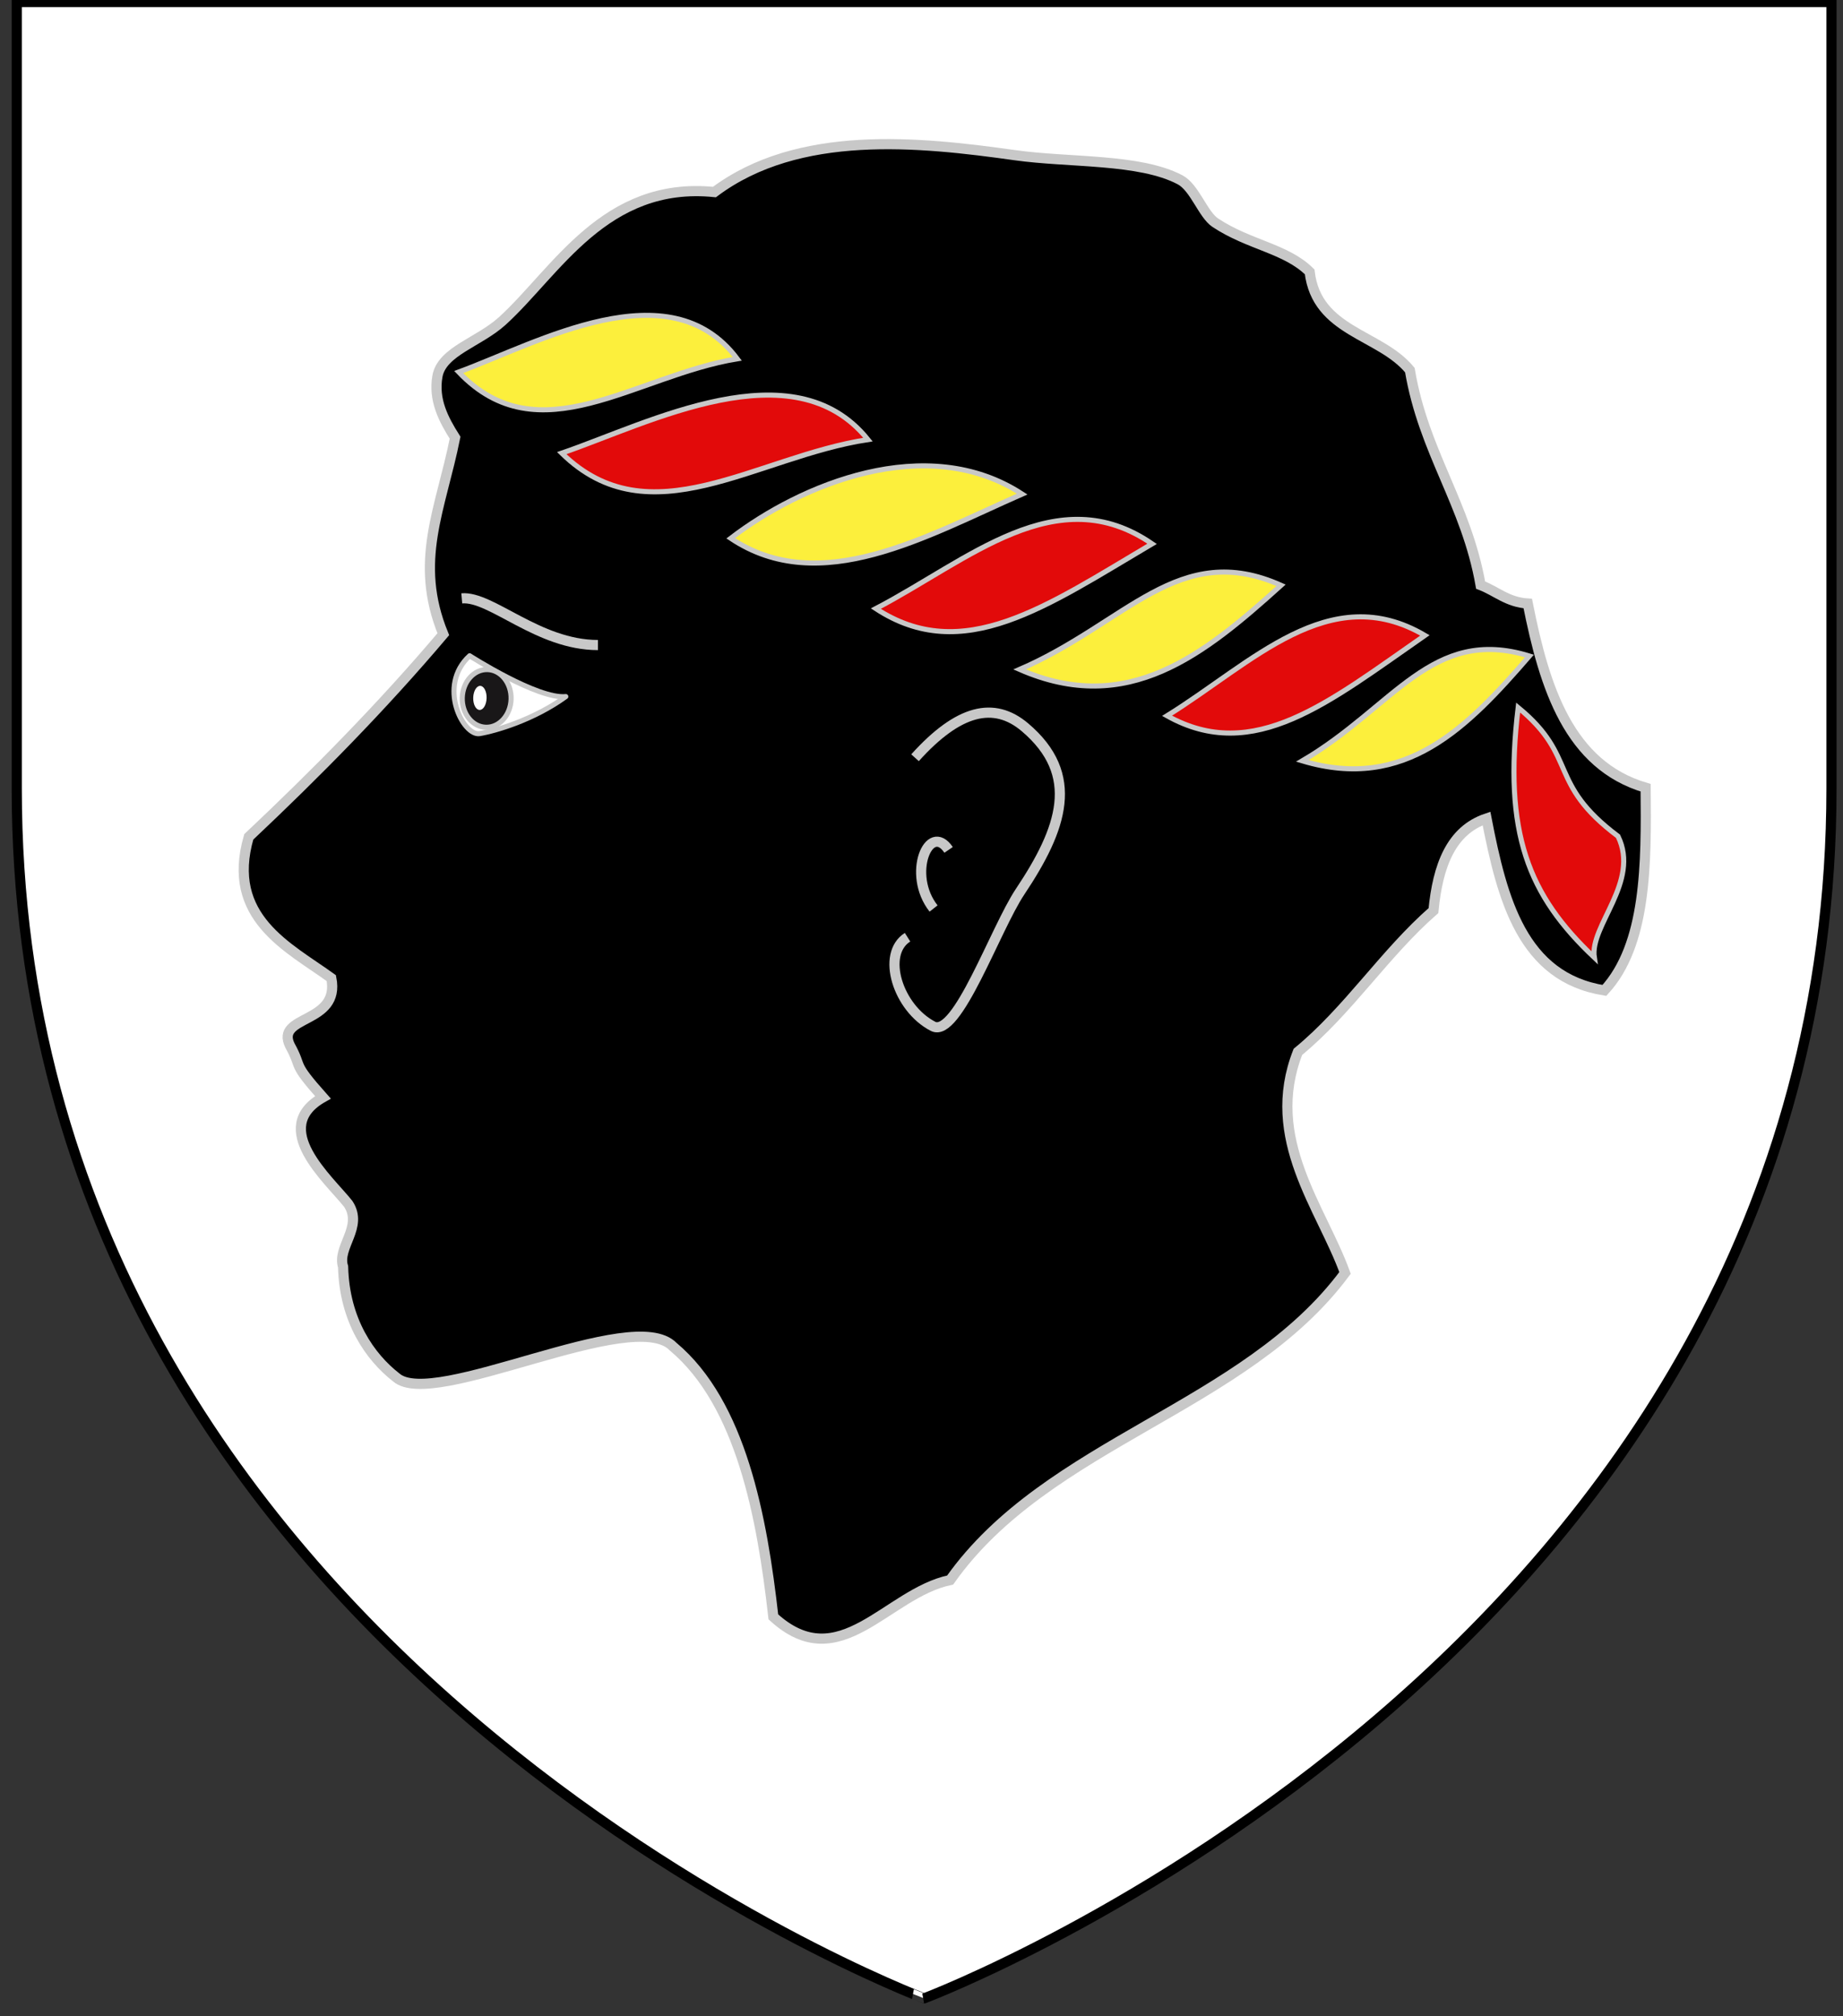<?xml version="1.0" encoding="utf-8"?>
<!-- Generator: Adobe Illustrator 15.1.0, SVG Export Plug-In . SVG Version: 6.00 Build 0)  -->
<!DOCTYPE svg PUBLIC "-//W3C//DTD SVG 1.1//EN" "http://www.w3.org/Graphics/SVG/1.1/DTD/svg11.dtd">
<svg version="1.1" id="svg2" xmlns:svg="http://www.w3.org/2000/svg"
	 xmlns="http://www.w3.org/2000/svg" xmlns:xlink="http://www.w3.org/1999/xlink" x="0px" y="0px" width="181.417px"
	 height="198.425px" viewBox="0 0 181.417 198.425" enable-background="new 0 0 181.417 198.425" xml:space="preserve">
<rect x="0" y="0" width="181.417" height="198.425" fill="#333333" stroke="none"/>
<path id="path1411" fill="#FFFFFF" stroke="#000000" d="M1.649,77.597V0.203h178.634c0,0,0-8.052,0,77.394
	c0,85.446-89.32,119.067-89.32,119.067S1.649,163.042,1.649,77.597z"/>
<g id="Maure">
	<g id="Tete_de_Maure">
		<path id="Contour_tete" stroke="#C8C8C8" d="M145.745,57.58c1.554,0.597,2.634,1.687,4.641,1.814
			c1.66,8.343,4.073,15.903,11.604,18.13c0.075,7.522,0.083,15.436-4.06,19.944c-8.048-1.285-10.043-8.877-11.605-16.921
			c-3.506,1.18-4.799,4.67-5.221,9.067c-4.836,4.228-8.367,9.815-13.344,13.9c-3.361,8.562,2.332,15.367,4.639,21.758
			c-9.862,13.297-29.271,16.643-38.869,30.221c-6.262,1.312-10.877,9.605-17.404,3.625c-1.111-9.834-3.179-20.988-9.865-26.592
			c-3.97-4.105-23.586,6.271-27.267,3.021c-2.556-1.994-5.093-5.57-5.221-10.881c-0.623-1.939,2.002-3.91,0.511-6.184
			c-1.912-2.414-7.822-7.479-2.495-10.488c-3.174-3.568-1.952-2.766-3.239-5.086c-1.523-3.062,4.973-2.074,4.063-6.648
			c-4.201-3.04-10.435-5.941-8.124-13.902c6.703-6.317,13.167-12.877,19.149-19.943c-2.937-7.17-0.251-12.299,1.16-19.339
			c-1.158-1.823-2.147-3.744-1.739-6.045c0.437-2.462,4.081-3.35,6.381-5.438c5.305-4.822,10.083-13.787,20.886-12.693
			c8.291-6.202,20.122-4.957,29.587-3.626c5.36,0.754,12.246,0.315,16.243,2.418c1.451,0.764,2.249,3.414,3.479,4.229
			c3.324,2.203,6.959,2.529,9.283,4.836c0.696,5.926,6.921,6.089,9.864,9.669C140.13,44.493,144.339,49.575,145.745,57.58z"/>
		<g id="Bandeau">
			<path fill="#E20A0A" stroke="#C8C8C8" stroke-width="0.5" stroke-miterlimit="10" d="M149.44,69.631
				c5.939,4.874,2.834,7.421,9.828,12.665c2.211,4.504-2.813,8.806-2.33,11.933C150.442,88.101,147.965,81.997,149.44,69.631z"/>
			<path fill="#E20A0A" stroke="#C8C8C8" stroke-width="0.5" stroke-miterlimit="10" d="M85.436,43.261
				c-11.06,1.685-21.466,9.832-30.142,1.333C63.864,41.662,78.094,34.124,85.436,43.261z"/>
			<path fill="#E20A0A" stroke="#C8C8C8" stroke-width="0.5" stroke-miterlimit="10" d="M113.406,53.518
				c-10.409,6.153-18.626,11.991-27.191,6.376C95.346,55.129,104.018,47.06,113.406,53.518z"/>
			<path fill="#FCEF3C" stroke="#C8C8C8" stroke-width="0.5" stroke-miterlimit="10" d="M72.573,35.311
				c-10.059,1.645-19.527,9.602-27.42,1.301C52.948,33.748,65.893,26.389,72.573,35.311z"/>
			<path fill="#E20A0A" stroke="#C8C8C8" stroke-width="0.5" stroke-miterlimit="10" d="M140.26,62.532
				c-9.451,6.566-16.846,12.686-25.379,7.909C123.213,65.288,130.88,57.006,140.26,62.532z"/>
			<path fill="#FCEF3C" stroke="#C8C8C8" stroke-width="0.5" stroke-miterlimit="10" d="M100.615,48.622
				c-9.412,4.129-19.885,10.238-28.683,4.353C78.803,47.701,91.207,42.483,100.615,48.622z"/>
			<path fill="#FCEF3C" stroke="#C8C8C8" stroke-width="0.5" stroke-miterlimit="10" d="M126.1,57.602
				c-7.584,6.837-15.086,12.932-25.728,8.277C110.887,61.323,116.044,53.104,126.1,57.602z"/>
			<path fill="#FCEF3C" stroke="#C8C8C8" stroke-width="0.5" stroke-miterlimit="10" d="M150.55,64.56
				c-6.092,7.024-12.194,13.364-22.356,10.316C137.198,69.597,140.934,61.587,150.55,64.56z"/>
		</g>
		<g id="Oeil">
			<path id="Contour" fill="#FFFFFF" stroke="#C8C8C8" stroke-width="0.5" stroke-linecap="round" stroke-linejoin="round" d="
				M46.228,64.535c0,0,6.711,4.302,9.468,4.017c-3.124,2.272-6.907,3.381-8.492,3.644C45.62,72.456,42.99,67.514,46.228,64.535z"/>
			
				<ellipse id="Cristallin" transform="matrix(0.027 -1 1 0.027 -22.106 114.739)" fill="#191718" stroke="#C8C8C8" stroke-width="0.5" stroke-linecap="round" stroke-linejoin="round" cx="47.862" cy="68.72" rx="2.839" ry="2.403"/>
			
				<ellipse id="Pupille" transform="matrix(0.027 -1 1 0.027 -22.719 114.035)" fill="#FFFFFF" cx="47.207" cy="68.685" rx="1.185" ry="0.659"/>
			<path id="Sourcil" fill="none" stroke="#C8C8C8" stroke-miterlimit="10" d="M45.455,58.886c2.901-0.253,7.509,4.594,13.407,4.594
				"/>
		</g>
		<g id="Oreille">
			<path fill="none" stroke="#C8C8C8" d="M90.071,74.57c4.277-4.745,7.766-5.584,10.82-2.997c5.523,4.677,3.666,9.978-0.479,16.182
				c-2.453,3.679-6.198,14.461-8.566,13.248c-3.469-1.784-5.134-7.114-2.511-8.77"/>
			<path fill="none" stroke="#C8C8C8" d="M93.376,83.639c-1.912-2.82-4.136,2.397-1.479,5.769"/>
		</g>
	</g>
</g>
</svg>
